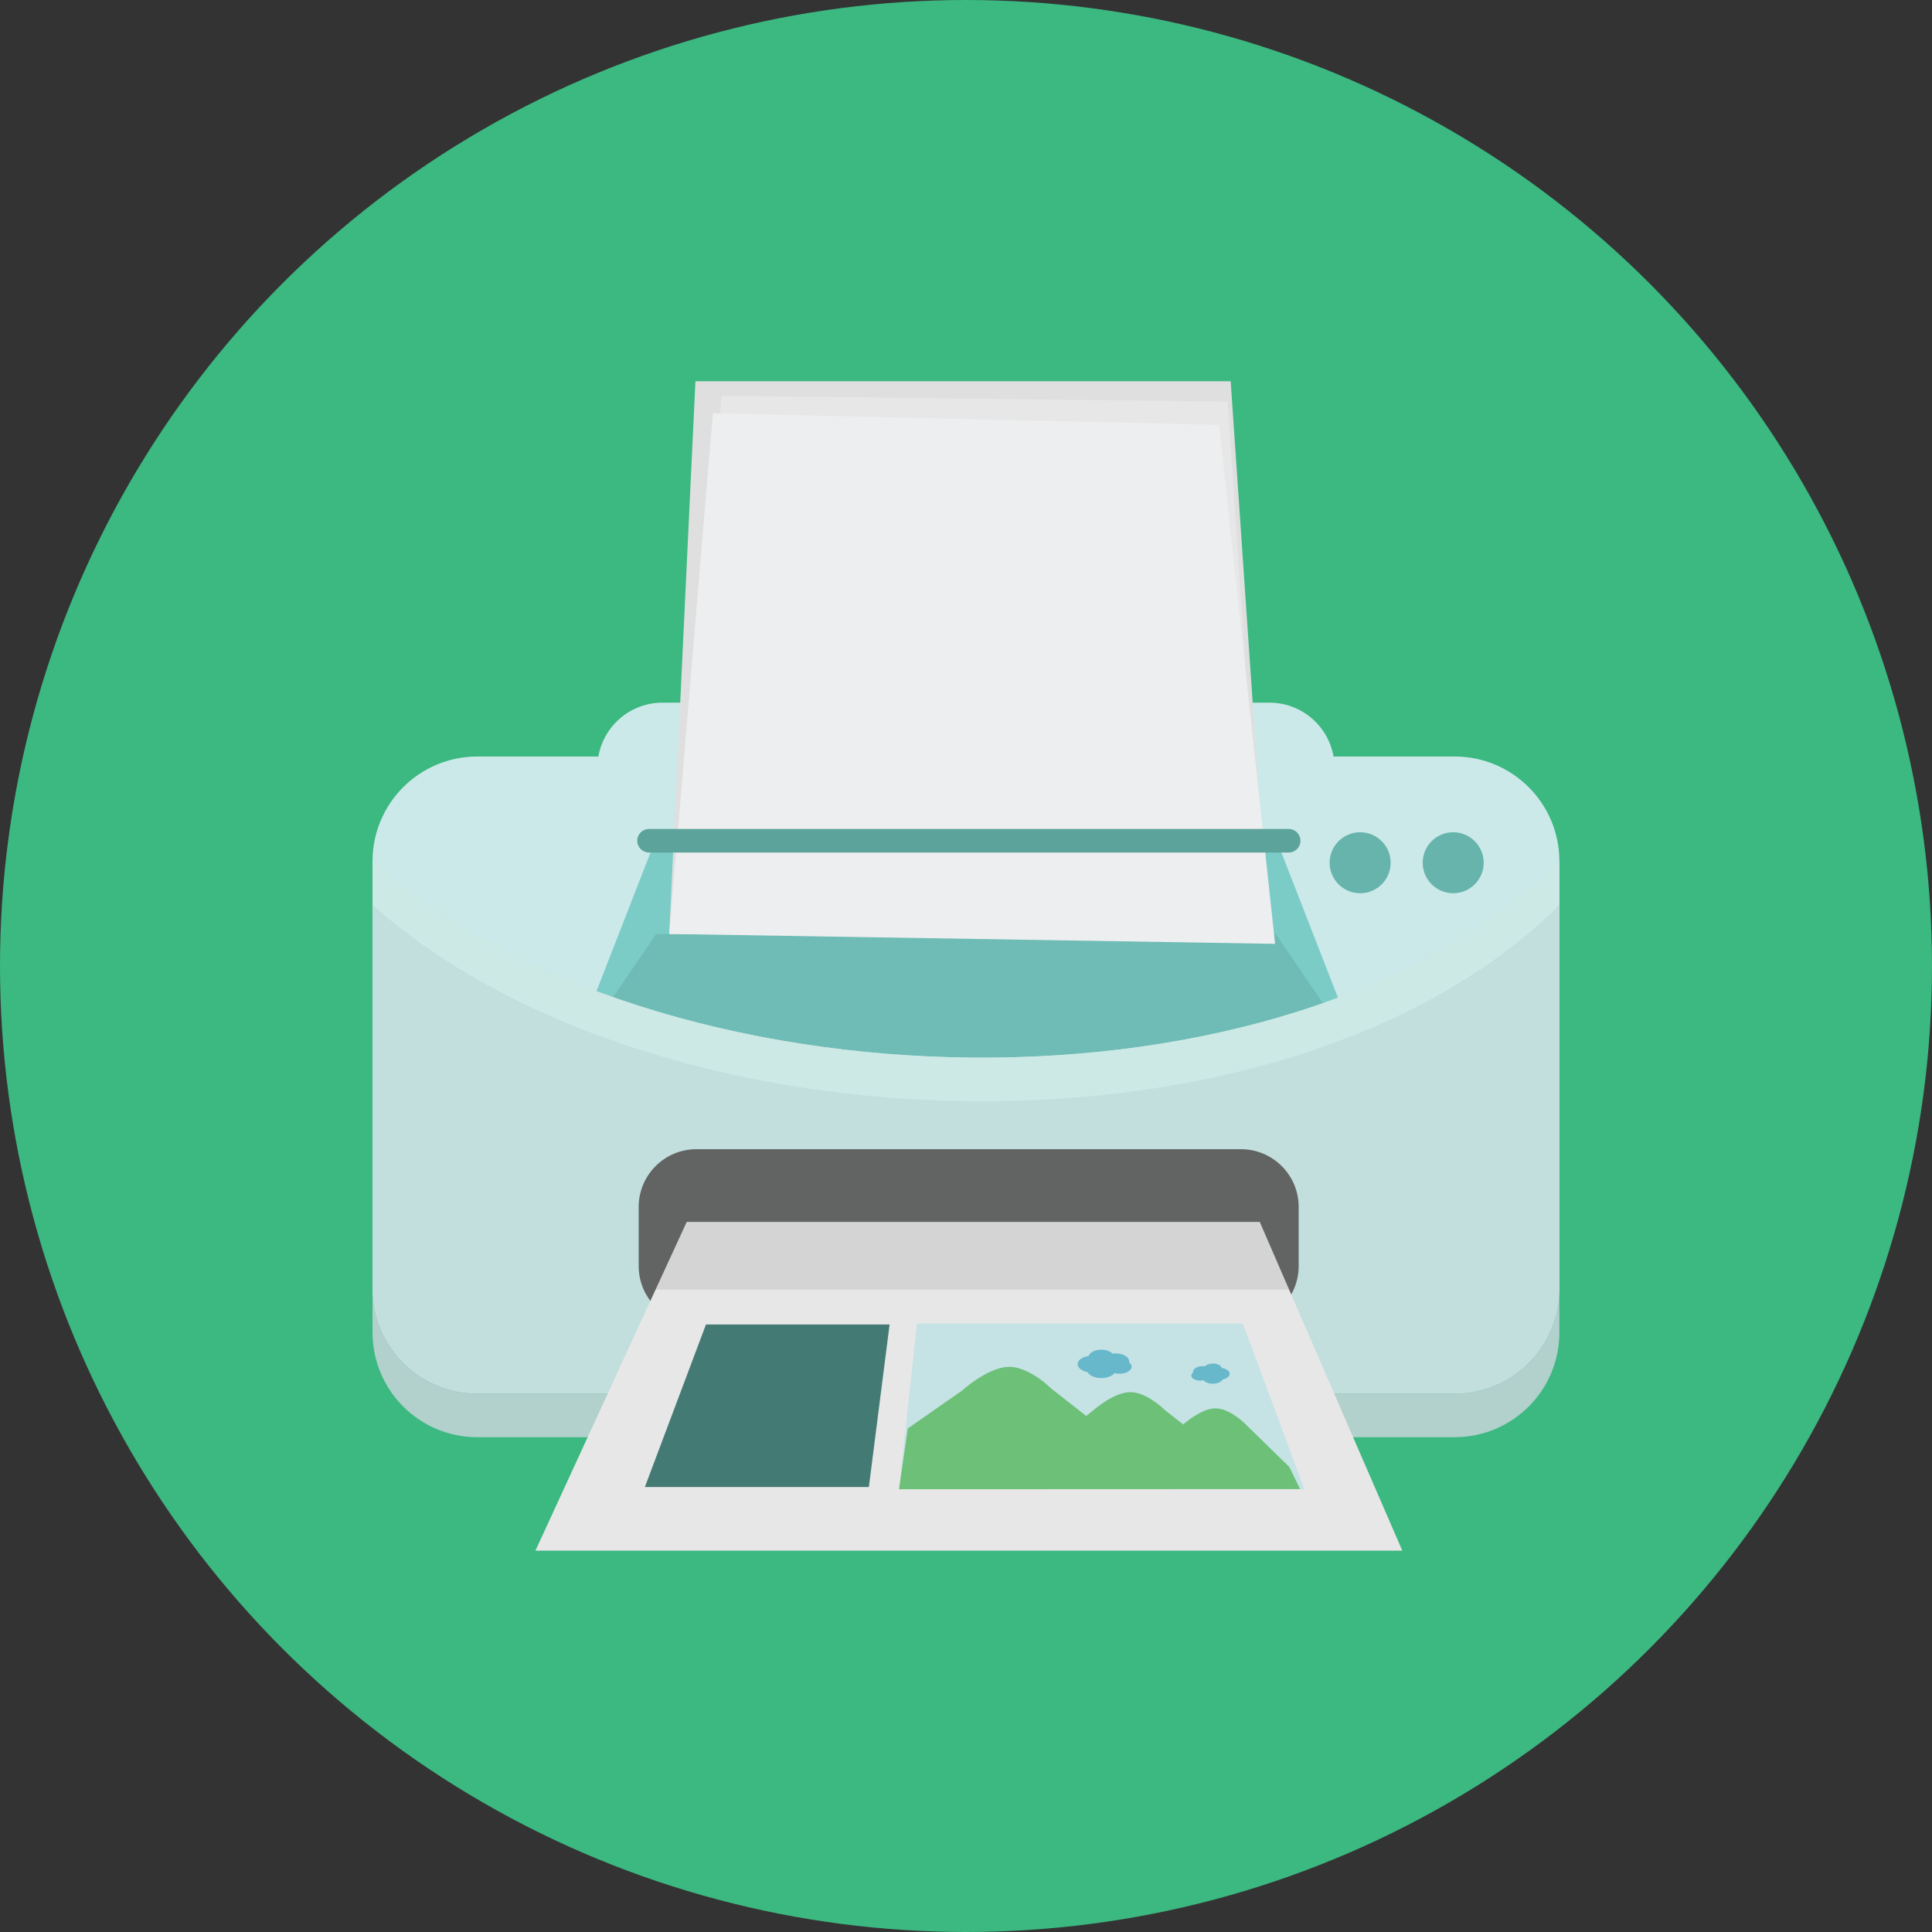 <?xml version="1.0" encoding="iso-8859-1"?>
<!-- Uploaded to: SVG Repo, www.svgrepo.com, Generator: SVG Repo Mixer Tools -->
<svg height="800px" width="800px" version="1.1" id="Layer_1" xmlns="http://www.w3.org/2000/svg" xmlns:xlink="http://www.w3.org/1999/xlink" 
	 viewBox="0 0 473.935 473.935" xml:space="preserve">
<rect x="0" y="0" width="473.935" height="473.935" fill="#333333" stroke="none"/>
<circle style="fill:#3CB881;" cx="236.967" cy="236.967" r="236.967"/>
<g>
	<path style="fill:#CCE9E9;" d="M327.362,253.48c0,8.808-7.139,15.951-15.951,15.951H162.502c-8.812,0-15.951-7.143-15.951-15.951
		v-65.156c0-8.808,7.139-15.955,15.951-15.955H311.41c8.808,0,15.951,7.147,15.951,15.955V253.48z"/>
	<path style="fill:#CCE9E9;" d="M382.527,316.162c0,14.189-11.502,25.687-25.691,25.687H117.077
		c-14.189,0-25.691-11.499-25.691-25.687V211.269c0-14.185,11.502-25.691,25.691-25.691h239.759
		c14.189,0,25.691,11.506,25.691,25.691V316.162z"/>
</g>
<polygon style="fill:#7BCCC7;" points="334.359,260.507 139.557,260.507 160.964,205.559 312.952,205.559 "/>
<polygon style="fill:#6EBCB5;" points="334.359,260.507 139.557,260.507 160.964,229.11 312.952,229.11 "/>
<path style="fill:#C2DFDD;" d="M382.527,316.162c0,14.189-11.502,25.687-25.691,25.687H117.077
	c-14.189,0-25.691-11.499-25.691-25.687V211.269c69.575,62.084,224.777,66.361,291.141,0V316.162z"/>
<path style="fill:#CDE9E6;" d="M91.386,211.269v10.701c69.575,62.084,224.777,66.361,291.141,0v-10.702
	C316.159,277.633,160.96,273.353,91.386,211.269z"/>
<path style="fill:#B2D0CC;" d="M356.836,341.853H117.077c-14.189,0-25.691-11.499-25.691-25.687v10.705
	c0,14.185,11.502,25.687,25.691,25.687h239.759c14.189,0,25.691-11.502,25.691-25.687v-10.705
	C382.527,330.351,371.024,341.853,356.836,341.853z"/>
<path style="fill:#626463;" d="M318.576,310.572c0,7.824-6.346,14.166-14.166,14.166H170.843c-7.824,0-14.17-6.342-14.17-14.166
	v-14.499c0-7.828,6.346-14.166,14.17-14.166h133.567c7.82,0,14.166,6.339,14.166,14.166V310.572z"/>
<polygon style="fill:#E7E7E7;" points="343.998,380.39 131.348,380.39 168.455,299.751 309.031,299.751 "/>
<polygon style="fill:#DFDFDF;" points="301.895,93.526 170.592,93.526 164.175,229.11 311.171,229.11 "/>
<polygon style="fill:#E7E7E7;" points="301.177,98.518 177.016,97.099 166.569,227.77 309.973,230.419 "/>
<polygon style="fill:#EDEEEF;" points="299.036,104.235 174.876,101.376 164.175,229.11 312.791,231.531 "/>
<g>
	<circle style="fill:#67B4AD;" cx="333.655" cy="211.636" r="7.484"/>
	<circle style="fill:#67B4AD;" cx="356.48" cy="211.636" r="7.484"/>
</g>
<path style="fill:#5CA39B;" d="M319.014,206.24c0,1.598-1.291,2.892-2.889,2.892H159.213c-1.598,0-2.892-1.298-2.892-2.892l0,0
	c0-1.598,1.295-2.889,2.892-2.889h156.916C317.723,203.347,319.014,204.642,319.014,206.24L319.014,206.24z"/>
<polygon style="fill:#C5E2E5;" points="319.96,365.318 220.541,365.318 224.945,324.667 304.855,324.667 "/>
<path style="fill:#6CC077;" d="M316.278,359.859l-10.889-10.627c0,0-3.85-3.899-7.427-3.746c-3.229,0.146-6.986,3.311-7.708,3.94
	l-4.513-3.536c0,0-4.516-4.576-8.711-4.382c-4.198,0.191-9.209,4.771-9.209,4.771l-1.369,1.074l-8.494-6.66
	c0,0-5.549-5.616-10.705-5.381c-5.156,0.228-11.319,5.86-11.319,5.86l-13.253,9.25l-2.14,14.896l98.379-0.041L316.278,359.859z"/>
<g>
	<path style="fill:#67B8CB;" d="M276.952,334.179c0.004-0.067,0.064-0.131,0.064-0.195c0-1.1-1.508-1.987-3.371-1.987
		c-0.243,0-0.46,0.052-0.692,0.082c-0.554-0.584-1.575-0.995-2.791-0.995c-1.579,0-2.833,0.674-3.128,1.553
		c-1.53,0.236-2.679,1.018-2.679,1.991c0,0.924,1.029,1.691,2.432,1.968c0.479,0.849,1.789,1.463,3.375,1.463
		c1.441,0,2.66-0.501,3.237-1.224c0.374,0.094,0.775,0.153,1.209,0.153c1.654,0,2.99-0.782,2.99-1.762
		C277.596,334.834,277.33,334.482,276.952,334.179z"/>
	<path style="fill:#67B8CB;" d="M292.701,336.675c-0.011-0.052-0.056-0.09-0.056-0.142c0-0.775,1.078-1.411,2.398-1.411
		c0.172,0,0.322,0.037,0.49,0.06c0.4-0.412,1.123-0.703,1.983-0.703c1.123,0,2.013,0.475,2.223,1.1
		c1.089,0.172,1.908,0.726,1.908,1.422c0,0.659-0.73,1.194-1.729,1.399c-0.341,0.599-1.268,1.033-2.402,1.033
		c-1.022,0-1.882-0.359-2.297-0.868c-0.266,0.067-0.55,0.108-0.857,0.108c-1.175,0-2.125-0.554-2.125-1.253
		C292.237,337.135,292.428,336.884,292.701,336.675z"/>
</g>
<polygon style="opacity:0.15;fill:#626463;enable-background:new    ;" points="160.261,316.372 168.455,299.751 309.031,299.751 
	317.367,316.372 "/>
<polygon style="fill:#447A74;" points="213.14,364.779 158.192,364.779 173.181,324.903 218.225,324.903 "/>
</svg>